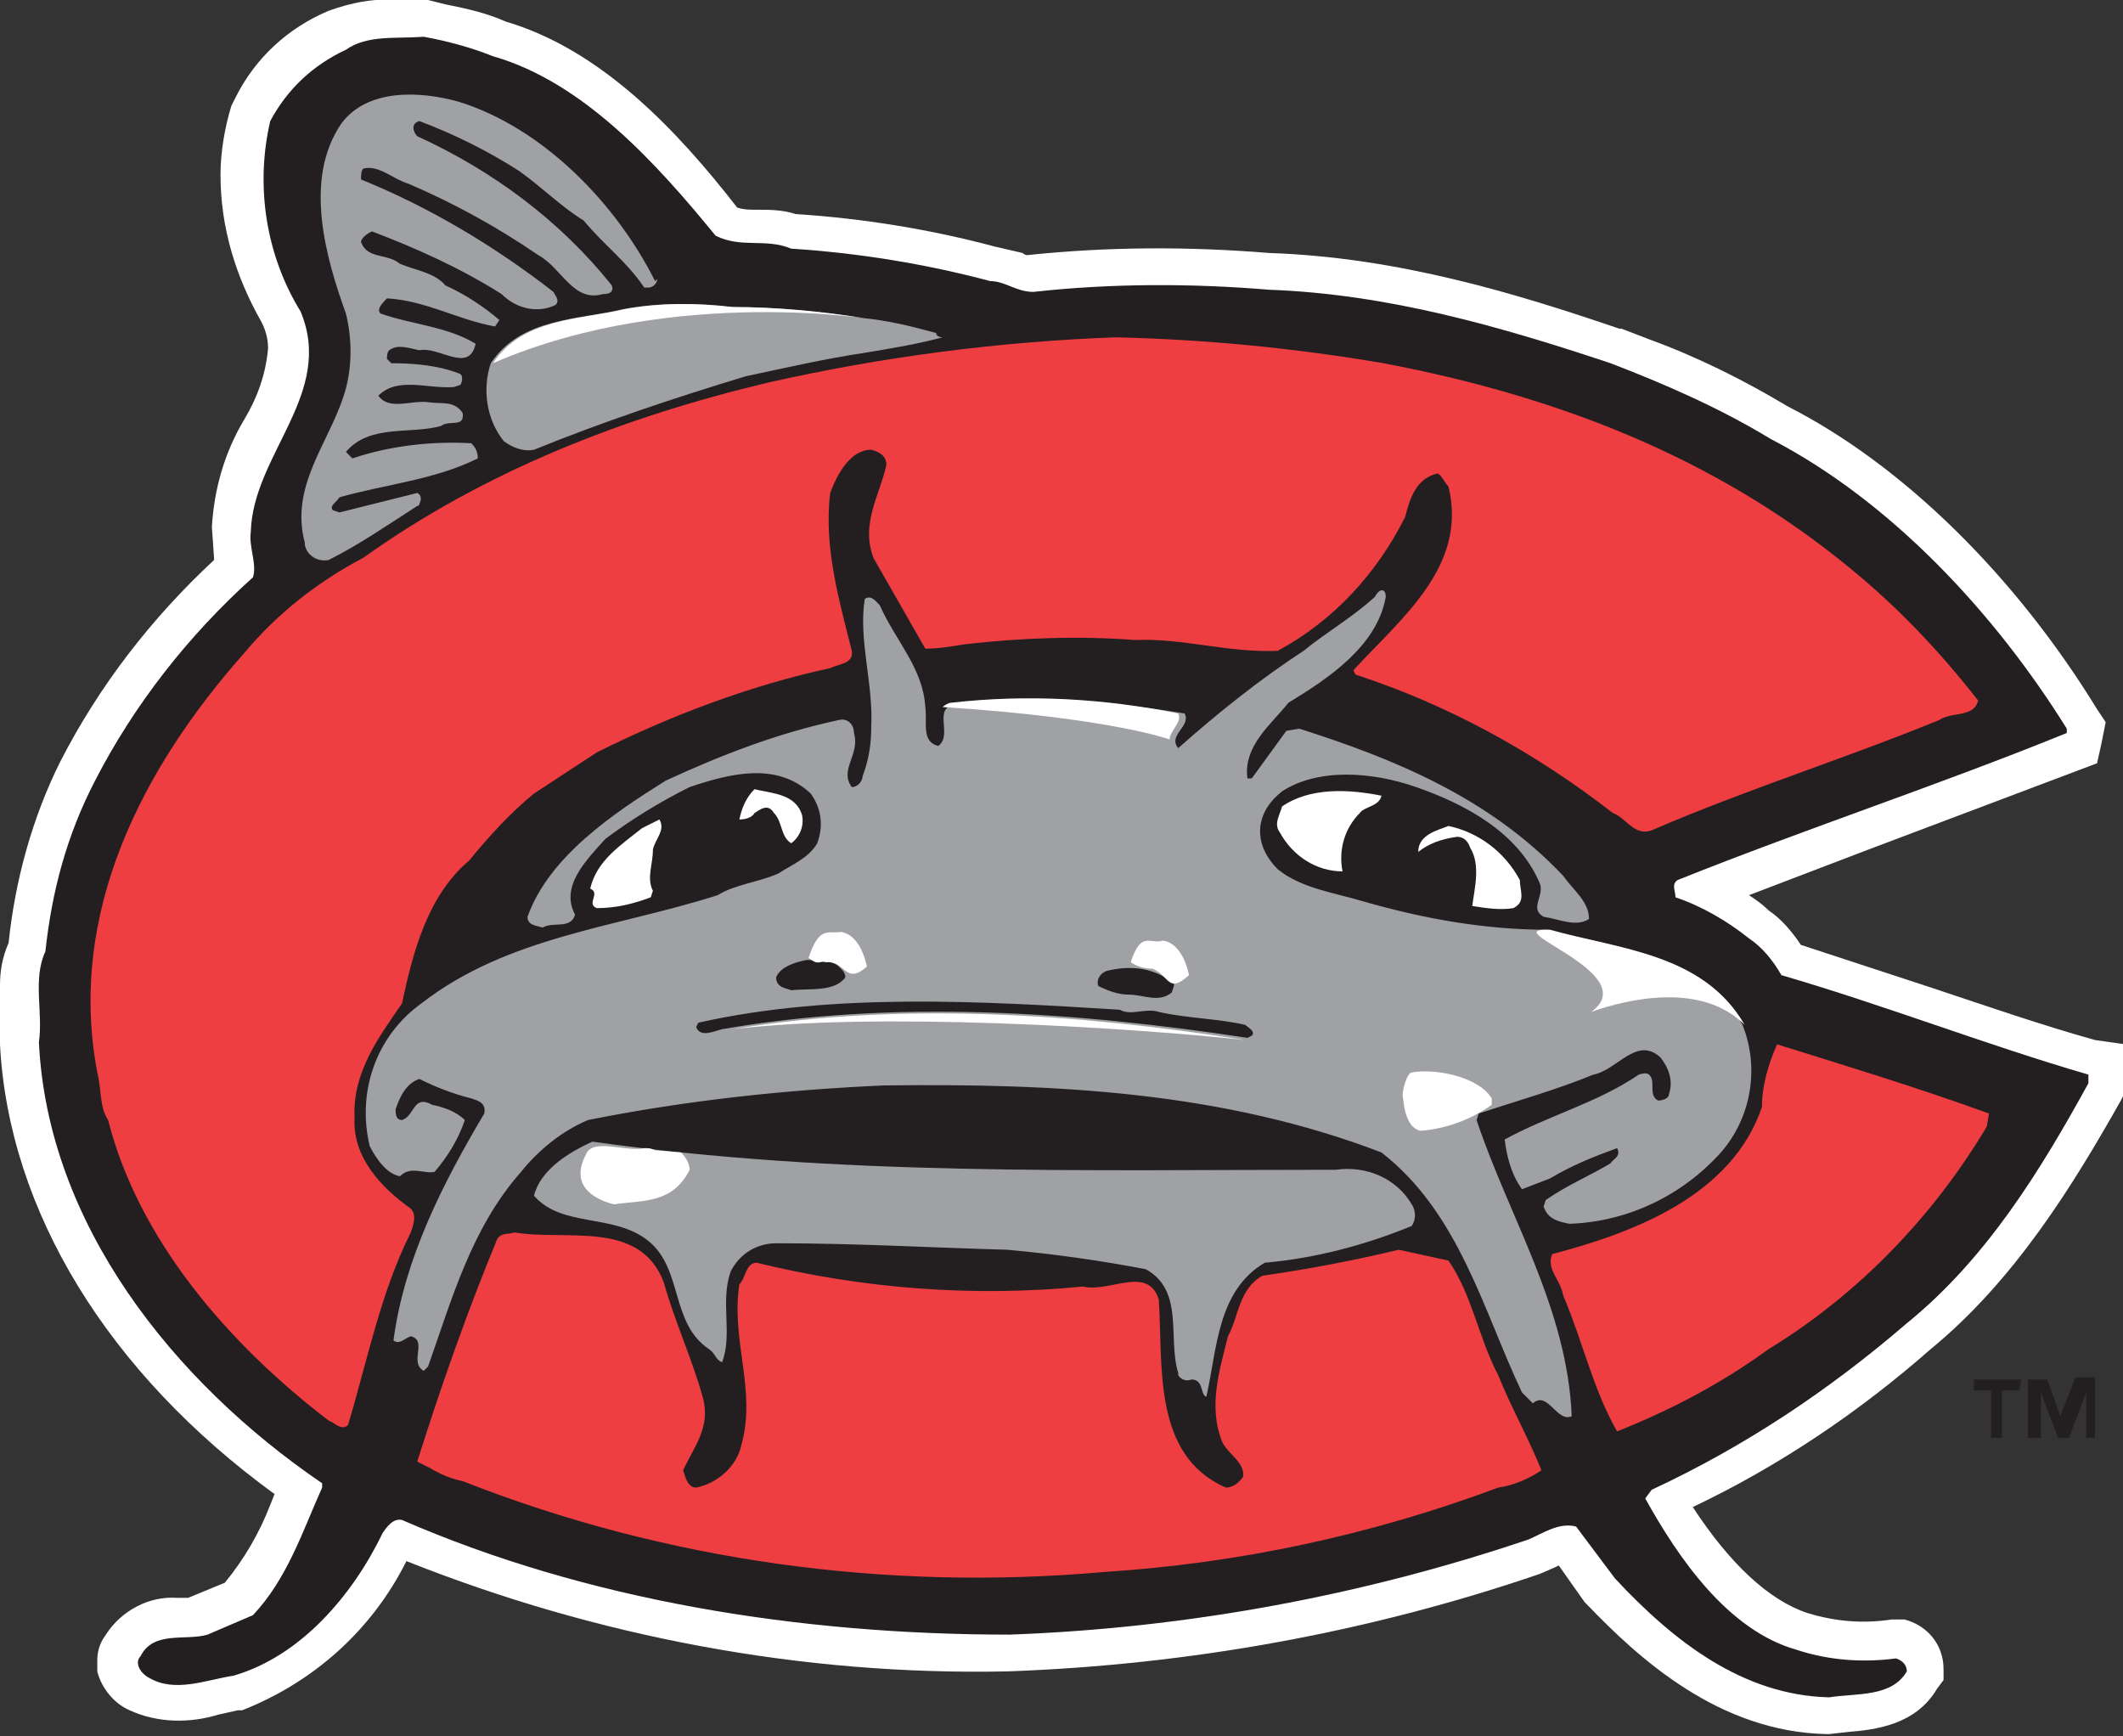 <svg enable-background="new 0 0 98.2 80.3" viewBox="0 0 98.2 80.3" xmlns="http://www.w3.org/2000/svg"><rect x="0" y="0" width="98.2" height="80.3" fill="#333333" stroke="none"/><path d="m96.9 48.1c-2.5-.7-5.1-1.6-7.5-2.4l-6.1-2c-.4-.6-.9-1.2-1.5-1.6-.3-.3-.6-.5-.9-.7l5.5-2.1 10.6-4 .2-.9.2-1-.4-.6c-3.8-6.2-9-11.3-14.3-14-2-1.2-4.2-2.3-6.4-3.1l-1.3-.5h-.1c-4.7-1.6-10.2-3.3-16.2-3.5-3.7-.3-7.4-.3-11.2.1-.1 0-.2-.1-.2-.1l-1.3-.3c-3-.8-6.1-1.3-9.2-1.5-.6-.2-1.2-.2-1.8-.2-.3 0-.6 0-.9-.1-2.8-3.6-6.3-7.3-10.7-8.6-.9-.4-1.8-.6-2.8-.8l-.8-.2h-1.2c-1.2-.1-2.3.1-3.4.5-1.9.8-3.4 2.2-4.3 4l-.1.2-.1.2c-.3 1-.5 2.1-.5 3.2 0 2.4.7 4.7 1.9 6.8.2.4.3.8.3 1.2-.1 1.2-.5 2.3-1.1 3.3-.9 1.5-1.4 3.2-1.5 5 0-.1.1 1.4.1 1.4v.1c-2.9 2.7-5.3 5.8-7.1 9.3-1.3 2.6-2.1 5.5-2.4 8.4-.3.7-.4 1.3-.4 2v1 1.7c.4 7.7 5 15.2 12.7 20.8l-.2.5c-.5 1.3-1.2 2.5-2.1 3.6l-1.7.7h-.5c-1.3-.1-2.6.6-3.3 1.7-.3.4-.4.8-.4 1.2v.5c.2.8.8 1.5 1.5 1.8 1.3.6 2.8.6 4.1.2l.9-.2h.2c3.3-1.3 6-3.7 7.6-6.9 8.8 3.5 18.3 5.3 27.8 5.1 8.4-.3 16.7-1.8 24.6-4.5l.7-.3.2-.1 1.2 1.7.1.1c2.4 2.5 6.1 5.9 11.1 6h.1l.9-.1c1.2-.1 3.1-.3 4.1-2l.3-.4v-.5c0-1.1-.7-2-1.8-2.3h-.3-.3c-1.3.2-2.6.1-3.9-.3-1.8-.6-3.6-2.3-5.3-4.9 4-1.9 7.7-4.4 11-7.3 3.9-3.2 6.6-7.6 8.8-11.5l.2-.4v-2.2z" fill="#fff"/><path d="m93.4 64.3h-.8v2.2h-.5v-2.2h-.8v-.5h2.2zm3.7 2.2h-.6v-2.1l-.8 2.1h-.5l-.8-2.1v2.1h-.6v-2.7h.9l.6 1.7.7-1.8h.9v2.8z" fill="#231f20"/><path d="m19.6 1.7c1.1.2 2.2.5 3.2.9 4.2 1.2 7.6 5 10.3 8.3 1.2.6 2.3.1 3.5.6 3.1.2 6.2.7 9.2 1.5.7 0 1.2.5 2 .5 3.6-.4 7.3-.4 10.9-.1 5.5.2 10.7 1.7 15.8 3.4 2.6 1 5.1 2.1 7.4 3.5 5.6 2.9 10.4 8.1 13.7 13.4v.2c-5.9 2.4-12 4.4-18 6.8-.3.2-.1.5-.1.8 1.2.4 2.4 1.1 3.4 1.9.6.4 1.1 1 1.5 1.7 4.8 1.4 9.4 3.2 14.2 4.6v.4c-2.2 4-4.7 8.1-8.4 11.1-3.6 3.1-7.5 5.7-11.8 7.7l-.3.4c1.5 2.7 3.8 6.1 7 7 1.5.5 3.1.6 4.6.4.3.1.5.3.5.6-.7 1.2-2.3 1-3.6 1.2-4-.1-7.2-2.6-9.9-5.5l-1.8-2.4c-.8-.2-1.5.3-2.2.6-7.7 2.6-15.8 4.1-24 4.4-9.8 0-19.6-1.6-28.1-5.3-.4-.1-.7.3-.9.6-1.4 2.9-3.8 5.7-6.9 6.6-1.3.2-2.7.8-3.9.1-.4-.2-.7-.7-.4-1 .6-1.2 2.1-.7 3.1-1l2.1-.9c1.6-1.7 2.3-3.9 3.2-5.9v-.2c-6.9-4.7-12.7-12-13.1-20.4.2-1.4-.3-2.9.3-4.2.3-2.8 1-5.4 2.3-7.9 1.8-3.5 4.3-6.7 7.3-9.4.2-.6-.2-1.4-.1-2.1.1-3.6 3.9-6.4 2.3-10.2-1.6-2.6-2.1-5.8-1.4-8.8.8-1.5 2-2.6 3.5-3.3 1-.7 2.3-.5 3.6-.6z" fill="#fff"/><path d="m19.6 1.7c1.1.2 2.2.5 3.2.9 4.2 1.2 7.6 5 10.3 8.3 1.2.6 2.3.1 3.5.6 3.1.2 6.2.7 9.2 1.5.7 0 1.2.5 2 .5 3.6-.4 7.3-.4 10.9-.1 5.5.2 10.7 1.7 15.8 3.4 2.6 1 5.1 2.1 7.4 3.5 5.6 2.9 10.4 8.1 13.7 13.4v.2c-5.9 2.4-12 4.4-18 6.8-.3.2-.1.5-.1.8 1.2.4 2.4 1.1 3.4 1.9.6.4 1.1 1 1.5 1.7 4.8 1.4 9.4 3.2 14.2 4.6v.4c-2.2 4-4.7 8.1-8.4 11.1-3.6 3.1-7.5 5.7-11.8 7.7l-.3.4c1.5 2.7 3.8 6.1 7 7 1.5.5 3.1.6 4.6.4.3.1.5.3.5.6-.7 1.2-2.3 1-3.6 1.2-4-.1-7.2-2.6-9.9-5.5l-1.8-2.4c-.8-.2-1.5.3-2.2.6-7.7 2.6-15.8 4.1-24 4.4-9.8 0-19.6-1.6-28.1-5.3-.4-.1-.7.3-.9.6-1.4 2.9-3.8 5.7-6.9 6.6-1.3.2-2.7.8-3.9.1-.4-.2-.7-.7-.4-1 .6-1.2 2.1-.7 3.1-1l2.1-.9c1.6-1.7 2.3-3.9 3.2-5.9v-.2c-6.9-4.7-12.7-12-13.1-20.4.2-1.4-.3-2.9.3-4.2.3-2.8 1-5.4 2.3-7.9 1.8-3.5 4.3-6.7 7.3-9.4.2-.6-.2-1.4-.1-2.1.1-3.6 3.9-6.4 2.3-10.2-1.6-2.6-2.1-5.8-1.4-8.8.8-1.5 2-2.6 3.5-3.3 1-.7 2.3-.5 3.6-.6z" fill="#231f20"/><path d="m30.4 12.9c0 .2-.2.4-.4.4-.1 0-.1 0-.2 0-.8-1.2-1.9-2-2.8-3.1-1-.6-2-1.6-3-2.3-1.4-.9-3-1.7-4.6-2.3-.4.1-.3.5-.1.7 3.5 1.6 6.6 3.9 9 6.9.1.3-.1.4-.4.4-1.4.4-1.9-1.2-3-1.8-1.9-1.3-3.9-2.4-6-3.3-.7-.2-1.4-.9-2.1-.7-.1.1-.1.3-.1.5 3.2 1.3 6.2 3.1 8.9 5.2.1.2.3.4.1.6-.8.4-1.8.2-2.5-.5-1.9-1.2-3.9-2.1-6-2.9-.2.1-.5.3-.5.5.3.8 1.2.5 1.8 1 .7.3 1.6.4 2.1 1 .9.4 1.8 1 2.5 1.6l-.2.3c-1.7-.3-3.2-1.2-5-1.3-.2.2-.5.5-.3.7 1.4.5 3.1.6 4.4 1.4-.3 1.4-1.7.1-2.6.3-.5-.1-1-.3-1.4 0-.1.1-.1.3-.1.4l.2.2c1.1 0 2.2.1 3.2.5.1.1.1.3 0 .5l-.3.1c-1.2.1-2.6-.5-3.5.4.5.7 1.5.2 2.3.3.6.1 1.2-.1 1.6.5.1.7-.6.3-1 .6-1.4.4-3.3-.1-4.4 1.2l.3.3c1.8-.6 3.7-.8 5.5-.7.2.2.3.4.3.7-2 1-4.3 1.2-6.4 1.8-.1.2-.5.4-.3.6l.3.1 3.6-.9c.2.1.2.3.1.5 0 0 0 .1-.1.1-1.4.9-2.7 1.8-4.1 2.5-.5.1-1-.2-1.1-.7v-.1c-.7-2.6 1.1-4.6 1.8-6.8.4-1.2.4-2.6.1-3.8-.9-2.5-2-6.2-.2-8.8 1.2-1.6 3.6-1.5 5.4-1 3.9 1.2 7.3 4.7 9.1 8.3z" fill="#9fa1a4"/><path d="m43.3 15.4c0 .1.1.2.3.2-1.1.3-2.3.5-3.5.7-2 .3-3.7.7-5.6 1.1-3.3 1-6.6 2.1-9.8 3.4-.5.1-1-.1-1.4-.4-.8-1-1-2.4-.6-3.6 1.4-2.1 4-2 6.1-2.5 1.6-.3 3.3-.3 5-.1 2 0 4.1.2 6 .5 1.2.1 2.4.4 3.5.7z" fill="#9fa1a4"/><path d="m64 16.8c7.9 1.5 15.3 4.3 21.6 9.5 2.2 1.8 4.1 3.8 5.9 6.1-.2.8-1.2.5-1.8.9-4.4 1.8-8.9 3.2-13.3 5.1-.8.3-1.2-.6-1.8-.8-3.6-2.8-7.6-5-11.9-6.4l-.1-.2c2.2-2.4 5.3-4.8 4.4-8.5-.2-.2-.3-.5-.5-.6-1 .2-1.3 1.2-1.5 2-1.3 2.6-3.3 4.8-5.9 6.2-2.3.1-4.4-.6-6.6-.5-2.6-.2-5.3-.1-7.9.2-.6.1-1.2.2-1.8.2l-2.4-4.2c-.6-1.6.3-2.9.6-4.3 0-.4-.3-.6-.7-.7-1 0-1.6 1.2-1.9 2-.3 2.5.4 4.9 1 7.3.1.6-.6.6-1 .8-3.7.8-7.4 2.2-10.8 3.9l-2.9 1.9c-1.1.9-2.1 2-3 3.1-1.9 1.6-2.6 4.2-3.1 6.6-1.1 1.6-2.3 3.2-2.2 5.3-.1 1.8 1.2 3.2 2.6 4.2.3.3.1.8 0 1.1-1.4 2.8-2 5.9-2.9 8.9-.3.3-.6-.1-.9-.2-4.7-3.6-8.8-8.4-10.2-13.9-.4-.6-.3-1.4-.5-2.2-1.4-7.4 2.1-14.1 6.8-19.4 1.5-1.8 3.4-3.3 5.5-4.4 5.6-4 12-6.5 18.7-8.1 5.3-1.2 10.7-1.9 16.1-2.1 4.2.1 8.3.5 12.4 1.2z" fill="#ef3e42"/><path d="m64.1 27.6c-.4 2.3-2.7 3.8-4.5 4.9-.8 1-2.1 2-1.9 3.5h.2l1.6-2.2.6-.1c4.4 1.4 8.8 3.2 12.2 6.8.5.7 1.2 1.2 1.2 2-.6.4-1.4 0-2.1-.1-.7-.4.1-1-.2-1.6-1-2.3-3.4-3.6-5.7-4.4-2-.7-4.5-.9-6.2.2-.5.4-.9.9-1 1.6-.1.8.3 1.5.8 2 1.1.9 2.7 1.1 4 1.5 2.8.8 5.6 1.3 8.5 1.3 3.2.9 7.2 1.1 9 4.4.8 2 .4 4.3-1 5.9-1.8 2-4.3 3.2-7 3.3-.5-.1-1-.2-1.2-.8l.1-.3c1-.7 2-1.1 3-1.7.1-.2.5-.3.3-.7-1.1.4-2.1.8-3.1 1.4l-1.3.5c-.5-.7-.7-1.5-.8-2.3 2-1.1 4.3-1.7 6.2-3 .3-.1.5-.1.6.2s-.1.8.3 1c.2 0 .5-.1.5-.3.2-.6 0-1.2-.4-1.7-1.1-1-2 .6-3.1.8-1.7.7-3.5 1.2-5.3 1.8l-.1.3c1.5 4.5 4.2 8.7 4.4 13.7-.7.3-1.1-1.2-1.8-.6l-.5-.5c-1.8-3.8-2.9-8.3-6.5-11.1-7.3-2.8-15-3.2-23-3.1-4.6.2-9.2.7-13.7 1.6-1.2.5-2.3 1.4-3.1 2.4-2.3 2.6-3.2 5.9-4.3 9l-.2.2c-.7-.4.2-1.4-.6-1.6-.3.1-.5.4-.8.2.5-3.8 2.3-7.3 4.2-10.5.1-.5-.3-.6-.6-.7-.8-.2-1.6-.5-2.4-.9-.6.2-.9.8-1.1 1.4 0 .2 0 .5.3.5.6-.2.5-1.2 1.4-.7.5.1 1.1.3 1.5.7-.3.9-.8 1.7-1.4 2.4-.5.1-1.1-.3-1.6.2-.6-.1-1.1-.8-1.4-1.4-.6-2.5.3-5.1 2.4-6.6 4-3.1 9-3.5 13.7-5 .8-.5 1.9-.6 2.8-1 .6-.4 1.4-.7 1.8-1.4.3-.8.2-1.6-.3-2.3-1.6-1.5-3.8-.9-5.6-.3-1.4.7-2.7 1.5-3.9 2.4-.9 1-2.1 2.2-1.4 3.5-.2.7-1 .3-1.5.6-.3-.1-.7-.1-.7-.5 1-2.8 4-4.8 6.4-6.3 2.6-1.2 5.2-2.2 8-2.8.4-.1.7.2.7.6.3 1-.7 1.7-.1 2.5.3 0 .5-.3.5-.5.3-.8.4-1.5.4-2.3.1-2-.6-4-.3-5.9.3-.2.5.1.7.3.7 1.6 2 2.9 2.1 4.7.1.7-.2 1.6.6 1.8.7-.5-.3-1.8.8-1.9 3.5-.4 7.1-.2 10.6.4.3.6-.8 1-.3 1.6 1.8-1.6 3.8-3.2 5.8-4.5 1.1-.9 2.2-1.5 3.3-2.5.2-.4.5-.4.5 0z" fill="#9fa1a4"/><g fill="#fff"><path d="m63.9 36.8c-.1.5-.8.5-1 .8-.7.7-1 1.7-.8 2.7-1.2 0-2.3-.7-2.9-1.8-.3-.4 0-.8.1-1.2 1.3-.9 3.1-.8 4.6-.5z"/><path d="m37.1 37.7c.1.5-.1 1-.5 1.3-.5-.3-.4-1-.8-1.4-.3-.5-.7-.1-.9 0-.1.2-.4.3-.7.3.1-.5.3-1 .7-1.4.8.2 1.9.2 2.2 1.2z"/><path d="m30.2 39.3c0 .7-.3 1.3 0 1.9l-.1.3c-.8.3-1.6.5-2.5.5-.5-.2.2-.7-.3-.9.3-1.3 1.4-2 2.4-2.8l.8-.4c.3.5-.2.9-.3 1.4z"/><path d="m70.3 40.7c0 .5.3 1-.3 1.3-.6.1-1.3 0-1.9-.1.1-.8.4-1.9-.1-2.7-.1-.3-.3-.5-.6-.5-.7.1-1.3.3-1.8.7 0-.8.9-1 1.4-1.2 1.4.3 2.6 1.2 3.3 2.5z"/></g><path d="m38.8 44.7c-.1-.1-.3-.2-.5-.2h-.1c-.2-.1-.3.1-.6-.1h-.3c-.5.1-1.2.3-1.4.8 0 .5.5.5.7.6.8-.1 2 .1 2.5-.6 0-.2-.1-.3-.3-.5z" fill="#231f20"/><path d="m53.7 45.1c-.8-.4-1.7-.4-2.5-.2-.3.1-.5.4-.4.7.4.2.9.4 1.4.4.7 0 1.4.4 2-.1l.1-.3v-.1c-.2-.1-.4-.3-.6-.4z" fill="#231f20"/><path d="m51.8 46.7c.5.3 1.2-.1 1.8.1 1.3.3 2.7.3 4 .6.1.1.5.3.3.5l-.2.1c-7.9-1.2-16.3-1.8-24.3-.4-.4.1-1 .4-1.2-.1l.1-.2c6.2-1.4 13.1-1 19.5-.6z" fill="#231f20"/><path d="m92 51.5-.1.6c-2.5 4.2-6 7.8-10.1 10.3-2.2 1.6-4.5 2.8-7 3.8-1.1-1.9-1.6-4.2-2.5-6.3-.1-.7-.8-1.2-.5-1.9 3.8-1 8.3-2.7 9.7-6.8 0-1 .3-2 .7-2.9 3.2 1 6.5 2 9.8 3.2z" fill="#ef3e42"/><path d="m61.8 54.1c1.4-.2 2.8.4 3.5 1.6.2.3.2.7 0 1-2.2.9-4.5 1.5-6.8 1.7-2.2 1.3-2.2 4-2.7 6.2-.3-.1-.1-.8-.7-.8-.2.1-.5 0-.6-.2 0 0 0 0 0-.1-.5-1.6.3-3.8-1.5-4.8-2.1-.4-4.2-.7-6.4-.9-3.6-.1-7-.3-10.7-.3-.9 0-1.7.5-2.1 1.3-.5 1.4.1 2.9-.4 4.2-.3-.1-.3-.4-.6-.6-1.8-1.2-1.2-3.7-2.8-5s-4-.6-5.3-2.1c.3-1.2 1.6-2 2.7-2.5 11.4 1.6 22.6 1.3 34.4 1.3z" fill="#9fa1a4"/><path d="m30.7 59.3c.5 1.8 1.3 3.5 1.8 5.3.4 1.4-.4 2.3-.9 3.4.1.3.2.8.6.8 1-.2 1.9-1 2.1-2 .7-2.5-.5-4.8-.1-7.4.3-.3.3-1 .8-1 4.9 1.2 10 1.6 15.1 1.1 1.2.3 3-1 3.5.6.2 3.1-.3 7.2 3.1 8.7.3 0 .6-.2.8-.5.1-.7-.8-1.1-1-1.7-.6-1.6-.1-3.2.3-4.8.5-.9.5-2.2 1.6-2.8 2.1-.3 4.2-.7 6.3-1.2l2.3.5c1.1 1.6 1.4 3.6 2.3 5.3.6 1.5 1.4 2.9 2 4.4-.6.4-1.3.7-2 .8-5.9 2.2-12 3.5-18.2 3.9-10.1.9-20.3-.5-29.7-4.2-.5-.1-1-.3-1.5-.6l-.6-.3c1.1-3.5 2.3-6.9 3.7-10.3.2-.3.5-.2.8-.3 2.4.4 5.8-.6 6.9 2.3z" fill="#ef3e42"/><g fill="#fff"><path d="m40.1 44.7c-1 .9-1-.3-1.9-.2-.3-.1-.3.2-.8-.2.5-1.5.9-1.1 1.5-1.2.6.1 1 .7 1.2 1.6z"/><path d="m55 45.1c-1 .9-.9 0-1.7-.3-.4 0-.7-.1-1-.3.5-1.5.9-.8 1.5-1 .6.1 1 .7 1.2 1.6z"/><path d="m29.8 53.1c-.8.2-2.4-.5-2.7.3-.9 1.7.9 2.2 1.3 2.3 1.3-.2 2.7 0 3.5-1.6 0-.3-.2-.6-.4-.8l-1.2-.1c-.2-.1-.3-.1-.5-.1z"/><path d="m69 51.1c-1 .7-2.1 1.1-3.3 1.2-.4-.1-.7-.5-.8-1.5-.1-.3.2-1.2.4-1.2 1.1-.2 3.1.2 3.7 1.2z"/><path d="m80.7 47.4c-1.9-3.3-5.8-3.5-9-4.4-2.7-.1 4.4 2 1.9 3.8 1.7-.6 5.1-1.4 7.1.6z"/><path d="m22.8 16.8c1.4-2.1 4-2 6.1-2.5 1.6-.3 3.3-.3 5-.1 2 0 4.1.2 6 .5 1.1.2-8.6-1.6-17.1 2.1z"/><path d="m44 32.5c-.1 0-.3.1-.4.2 7.8.5 10.5 1.5 10.5 1.5 0-.4.6-.8.4-1.2-3.4-.7-7-.9-10.5-.5z"/><path d="m33.9 47.6c6.6-.8 18.1-.1 23.7.5-7.6-1.2-15.9-1.8-23.7-.5z"/></g></svg>